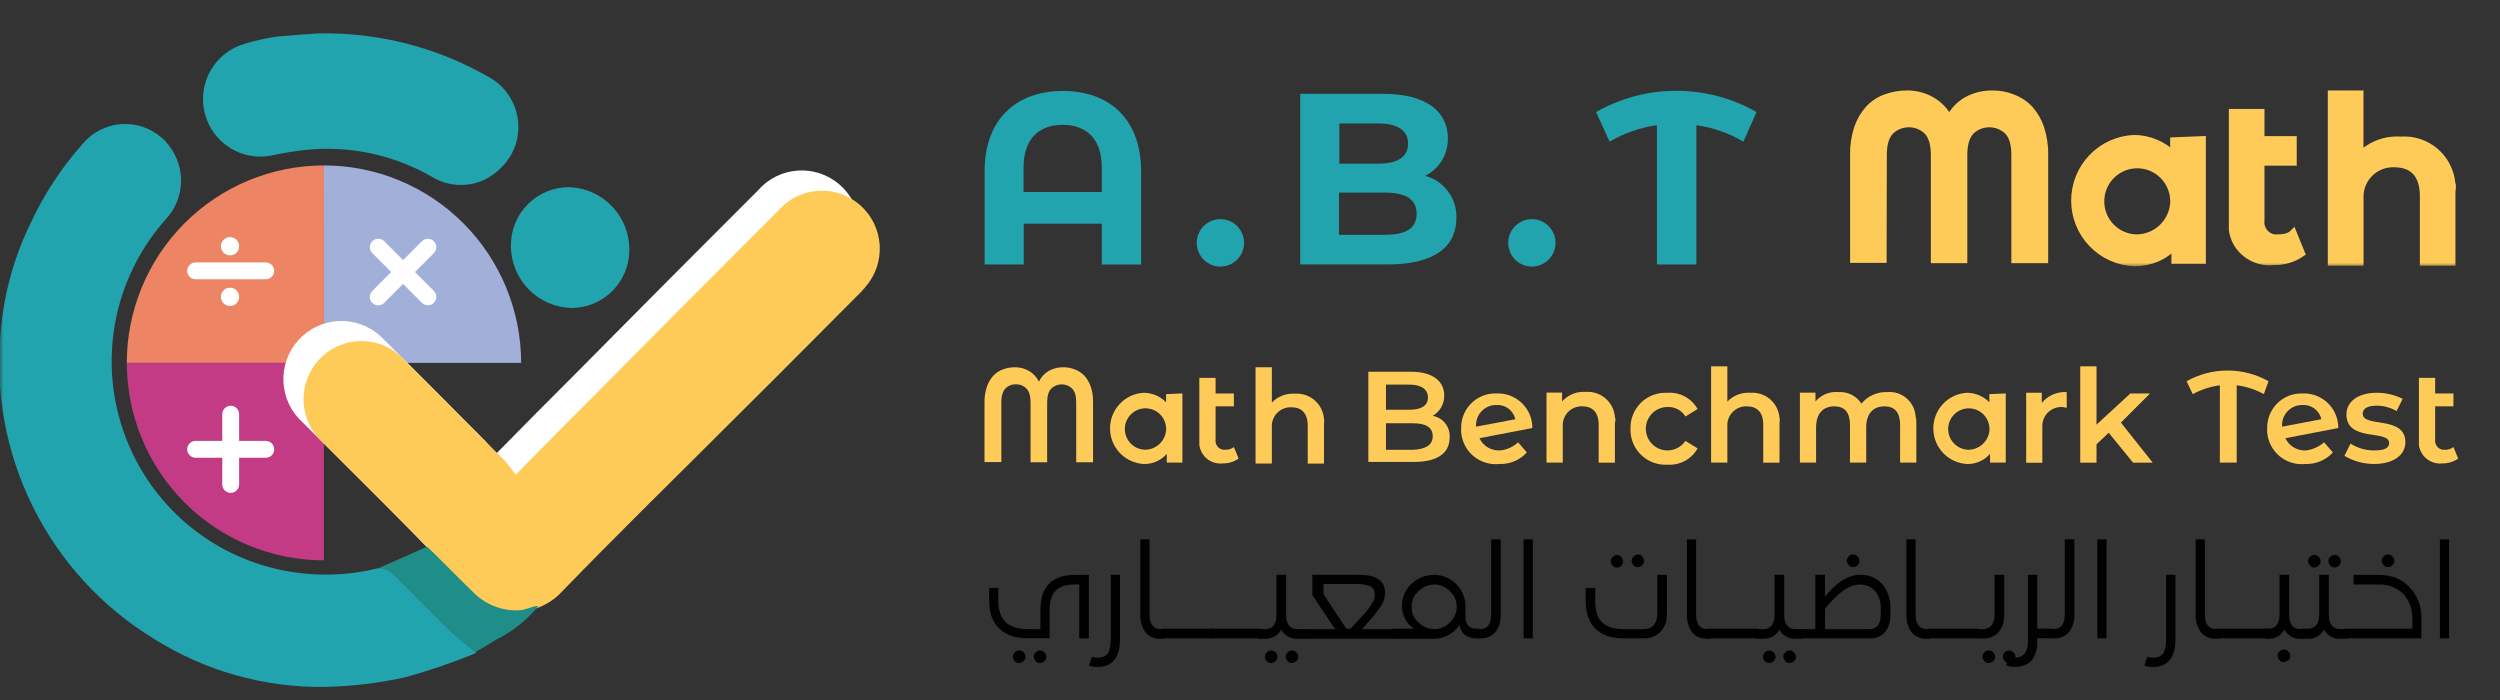 <svg width="357" height="100" viewBox="0 0 357 100" fill="none" xmlns="http://www.w3.org/2000/svg">
<rect x="0" y="0" width="357" height="100" fill="#333333" stroke="none"/>
<mask id="mask0_2702_2145" style="mask-type:luminance" maskUnits="userSpaceOnUse" x="0" y="0" width="357" height="100">
<path d="M356.116 0H0V100H356.116V0Z" fill="white"/>
</mask>
<g mask="url(#mask0_2702_2145)">
<path d="M18.107 51.823C18.112 59.302 21.08 66.474 26.359 71.761C31.638 77.048 38.795 80.017 46.258 80.016V51.823H18.107Z" fill="#C43B85"/>
<path d="M37.957 62.958C38.276 62.959 38.581 63.087 38.806 63.313C39.031 63.539 39.157 63.845 39.157 64.164C39.157 64.483 39.03 64.789 38.805 65.014C38.58 65.24 38.275 65.367 37.957 65.367H27.937C27.618 65.367 27.312 65.24 27.087 65.015C26.861 64.789 26.734 64.484 26.733 64.164C26.733 63.844 26.86 63.538 27.086 63.312C27.311 63.085 27.617 62.958 27.937 62.958H37.957Z" fill="white"/>
<path d="M31.74 59.148C31.74 58.828 31.867 58.521 32.093 58.295C32.318 58.069 32.624 57.942 32.943 57.942C33.263 57.942 33.569 58.069 33.794 58.295C34.02 58.521 34.147 58.828 34.147 59.148V69.181C34.146 69.5 34.019 69.806 33.793 70.031C33.567 70.256 33.262 70.383 32.943 70.383C32.625 70.383 32.319 70.256 32.094 70.031C31.868 69.806 31.741 69.5 31.74 69.181V59.148Z" fill="white"/>
<path d="M46.268 23.625C42.571 23.622 38.91 24.348 35.493 25.764C32.077 27.179 28.973 29.256 26.357 31.874C23.742 34.493 21.667 37.603 20.252 41.026C18.836 44.448 18.107 48.117 18.107 51.822H46.258L46.268 23.625Z" fill="#ED8463"/>
<path d="M37.957 37.472C38.276 37.473 38.581 37.601 38.806 37.827C39.031 38.053 39.157 38.359 39.157 38.678C39.157 38.997 39.03 39.303 38.805 39.529C38.58 39.754 38.275 39.881 37.957 39.881H27.937C27.618 39.881 27.312 39.754 27.087 39.529C26.861 39.303 26.734 38.997 26.733 38.678C26.733 38.358 26.86 38.052 27.086 37.825C27.311 37.599 27.617 37.472 27.937 37.472H37.957Z" fill="white"/>
<path d="M32.847 36.47C33.566 36.47 34.15 35.885 34.15 35.164C34.15 34.443 33.566 33.858 32.847 33.858C32.127 33.858 31.544 34.443 31.544 35.164C31.544 35.885 32.127 36.47 32.847 36.47Z" fill="white"/>
<path d="M32.847 43.695C33.566 43.695 34.15 43.11 34.15 42.389C34.15 41.668 33.566 41.083 32.847 41.083C32.127 41.083 31.544 41.668 31.544 42.389C31.544 43.11 32.127 43.695 32.847 43.695Z" fill="white"/>
<path d="M74.419 51.822C74.415 44.342 71.447 37.169 66.167 31.882C60.888 26.594 53.729 23.624 46.266 23.625V51.822H74.419Z" fill="#A1AFD9"/>
<path d="M60.246 34.454C60.358 34.342 60.491 34.252 60.637 34.191C60.783 34.131 60.939 34.099 61.097 34.099C61.255 34.099 61.412 34.131 61.558 34.191C61.704 34.252 61.837 34.342 61.948 34.454C62.06 34.566 62.149 34.698 62.21 34.844C62.27 34.99 62.302 35.147 62.302 35.305C62.302 35.463 62.27 35.62 62.21 35.766C62.149 35.912 62.06 36.045 61.948 36.156L54.863 43.25C54.752 43.362 54.62 43.452 54.474 43.512C54.328 43.573 54.172 43.605 54.014 43.605C53.856 43.605 53.7 43.573 53.554 43.512C53.409 43.452 53.276 43.362 53.165 43.25C53.053 43.139 52.964 43.006 52.904 42.86C52.843 42.714 52.812 42.557 52.812 42.399C52.812 42.241 52.843 42.084 52.904 41.938C52.964 41.792 53.053 41.66 53.165 41.548L60.246 34.454Z" fill="white"/>
<path d="M53.169 36.149C53.057 36.038 52.968 35.905 52.907 35.759C52.847 35.613 52.815 35.456 52.815 35.298C52.815 35.14 52.847 34.983 52.907 34.837C52.968 34.691 53.057 34.559 53.169 34.447C53.28 34.335 53.413 34.246 53.558 34.185C53.704 34.124 53.86 34.093 54.018 34.093C54.176 34.093 54.332 34.124 54.478 34.185C54.624 34.246 54.756 34.335 54.867 34.447L61.952 41.541C62.064 41.653 62.153 41.785 62.214 41.931C62.274 42.077 62.306 42.234 62.306 42.392C62.306 42.55 62.274 42.707 62.214 42.853C62.153 42.999 62.064 43.132 61.952 43.243C61.84 43.356 61.708 43.445 61.562 43.506C61.416 43.567 61.259 43.598 61.101 43.598C60.943 43.598 60.786 43.567 60.641 43.506C60.495 43.445 60.362 43.356 60.25 43.243L53.169 36.149Z" fill="white"/>
<path d="M70.746 64.898C74.816 60.74 78.498 57.053 82.258 53.291C90.868 44.585 99.533 35.88 108.253 27.174C109.696 25.519 111.735 24.506 113.923 24.358C116.11 24.209 118.267 24.938 119.919 26.384C121.57 27.829 122.581 29.873 122.729 32.066C122.877 34.259 122.15 36.42 120.708 38.076C120.549 38.31 120.316 38.469 120.158 38.703C114.441 44.426 108.724 50.231 102.928 55.958C94.472 64.426 85.858 72.82 77.49 81.454C75.927 83.214 73.733 84.284 71.386 84.431C69.039 84.577 66.73 83.788 64.96 82.236L64.256 81.547C57.381 74.332 50.241 67.352 43.19 60.295C41.561 58.817 40.584 56.751 40.475 54.551C40.366 52.352 41.133 50.198 42.608 48.565C44.082 46.932 46.144 45.954 48.339 45.844C50.533 45.735 52.682 46.503 54.311 47.981L54.782 48.45C59.636 53.236 64.407 58.097 69.268 62.959C69.801 63.573 70.295 64.221 70.746 64.898Z" fill="white"/>
<path d="M73.635 67.789C77.705 63.634 81.387 59.951 85.147 56.181C93.76 47.474 102.426 38.768 111.146 30.065C112.588 28.411 114.627 27.398 116.814 27.251C119.001 27.103 121.157 27.832 122.808 29.278C124.459 30.724 125.469 32.767 125.616 34.959C125.763 37.151 125.036 39.312 123.593 40.967C123.439 41.201 123.205 41.359 123.047 41.594C117.33 47.32 111.613 53.122 105.818 58.848C97.361 67.317 88.747 75.71 80.38 84.344C78.817 86.106 76.623 87.177 74.276 87.325C71.929 87.472 69.619 86.683 67.85 85.13L67.135 84.413C60.26 77.199 53.12 70.218 46.069 63.158C44.44 61.68 43.463 59.614 43.354 57.414C43.245 55.215 44.012 53.061 45.486 51.428C46.961 49.796 49.023 48.817 51.217 48.707C53.412 48.598 55.56 49.367 57.19 50.844L57.647 51.337C62.501 56.12 67.272 60.984 72.133 65.846C72.677 66.459 73.178 67.108 73.635 67.789Z" fill="#FFCB58"/>
<path d="M53.934 81.195C54.303 81.168 54.674 81.217 55.024 81.338C55.374 81.459 55.695 81.651 55.969 81.901C58.629 84.413 61.125 87.156 63.799 89.667C64.975 90.763 66.226 91.783 67.87 93.113C68.811 92.565 69.829 92.017 70.767 91.39C73.133 90.228 75.222 88.57 76.893 86.529C75.862 86.529 75.092 87.156 73.995 87.156C72.805 87.193 71.619 86.982 70.514 86.536C69.409 86.091 68.408 85.421 67.574 84.568C65.381 82.449 63.191 80.175 60.998 78.06" fill="#208E88"/>
<path d="M68.025 93.237C64.754 94.582 61.407 95.733 58.001 96.682C54.143 97.547 50.208 98.02 46.255 98.092C37.705 98.182 29.307 95.815 22.058 91.27C14.584 86.733 8.553 80.157 4.671 72.311C0.788 64.466 -0.786 55.674 0.133 46.965C0.607 41.847 1.985 36.853 4.203 32.218C6.158 27.934 8.746 23.968 11.879 20.456C13.243 18.868 15.178 17.886 17.262 17.725C19.346 17.563 21.409 18.236 23 19.595C23.45 19.952 23.845 20.375 24.172 20.849C25.339 22.361 25.932 24.239 25.847 26.149C25.761 28.059 25.002 29.877 23.704 31.278C20.301 35.082 17.907 39.683 16.745 44.658C15.583 49.633 15.689 54.822 17.055 59.744C18.42 64.667 21 69.166 24.557 72.827C28.113 76.487 32.533 79.191 37.407 80.689C42.772 82.333 48.481 82.496 53.931 81.161C54.299 81.131 54.669 81.177 55.019 81.295C55.369 81.414 55.691 81.603 55.966 81.85C58.627 84.362 61.123 87.104 63.797 89.616C65.048 90.884 66.382 91.824 68.025 93.237Z" fill="#22A4AF"/>
<path d="M45.47 4.769C53.973 4.596 62.364 6.739 69.746 10.97C70.69 11.477 71.524 12.165 72.2 12.996C72.877 13.828 73.382 14.784 73.688 15.812C73.994 16.84 74.094 17.918 73.982 18.985C73.87 20.052 73.549 21.085 73.036 22.027C72.486 22.983 71.77 23.834 70.922 24.539C69.652 25.616 68.075 26.264 66.416 26.391C64.757 26.518 63.1 26.117 61.682 25.245C56.224 22.113 49.926 20.769 43.669 21.4C42.065 21.58 40.471 21.842 38.894 22.185C36.819 22.629 34.653 22.248 32.852 21.123C31.051 19.999 29.755 18.218 29.238 16.155C28.72 14.092 29.021 11.909 30.077 10.064C31.133 8.22 32.862 6.857 34.9 6.264C36.41 5.799 37.955 5.453 39.52 5.23C41.868 5.006 44.236 4.848 45.47 4.769Z" fill="#22A4AF"/>
<path d="M89.874 35.671C89.875 37.864 89.012 39.968 87.472 41.526C85.931 43.083 83.839 43.967 81.651 43.984C79.32 43.937 77.102 42.973 75.475 41.3C73.849 39.627 72.944 37.38 72.957 35.044C72.954 33.944 73.169 32.854 73.59 31.838C74.011 30.822 74.63 29.901 75.41 29.127C76.19 28.353 77.116 27.743 78.133 27.331C79.151 26.919 80.241 26.715 81.338 26.73C83.638 26.823 85.813 27.807 87.405 29.475C88.997 31.142 89.882 33.363 89.874 35.671Z" fill="#22A4AF"/>
<mask id="mask1_2702_2145" style="mask-type:luminance" maskUnits="userSpaceOnUse" x="259" y="11" width="97" height="28">
<path d="M355.868 11.553H259.052V38.11H355.868V11.553Z" fill="white"/>
</mask>
<g mask="url(#mask1_2702_2145)">
<path d="M268.91 37.042H264.692V22.14C264.663 20.823 264.86 19.511 265.273 18.261C265.613 17.259 266.152 16.336 266.858 15.549C267.521 14.834 268.347 14.289 269.264 13.961C270.206 13.61 271.202 13.427 272.207 13.42C273.48 13.385 274.738 13.702 275.844 14.336C276.899 14.945 277.759 15.842 278.322 16.924H278.398C278.936 15.837 279.786 14.936 280.839 14.336C281.951 13.721 283.204 13.405 284.475 13.42C285.482 13.403 286.483 13.587 287.418 13.961C288.331 14.299 289.154 14.842 289.824 15.549C290.527 16.337 291.062 17.26 291.399 18.261C291.812 19.512 292.009 20.826 291.98 22.144V37.087H287.721V22.14C287.721 20.555 287.377 19.425 286.689 18.716C285.983 18.047 285.048 17.675 284.077 17.675C283.105 17.675 282.171 18.047 281.464 18.716C280.777 19.425 280.433 20.555 280.433 22.14V37.083H276.225V22.14C276.225 20.555 275.882 19.425 275.194 18.716C274.488 18.047 273.553 17.675 272.581 17.675C271.61 17.675 270.675 18.047 269.969 18.716C269.281 19.425 268.938 20.555 268.938 22.14L268.91 37.042Z" fill="#FFCB58" stroke="#FFCB58"/>
<path d="M350.136 27.446V37.438H346.055V27.956C346.055 24.911 344.519 23.391 341.961 23.391C340.727 23.329 339.517 23.754 338.592 24.576C337.667 25.398 337.1 26.551 337.015 27.788V37.435H332.91V13.417H337.004V22.206C337.755 21.441 338.662 20.848 339.663 20.468C340.664 20.089 341.736 19.931 342.803 20.008C344.602 19.869 346.383 20.448 347.757 21.621C349.131 22.793 349.986 24.462 350.136 26.265C350.308 26.602 350.136 27.109 350.136 27.446Z" fill="#FFCB58" stroke="#FFCB58"/>
<path d="M314.496 19.939V37.183H310.574V34.985C309.199 36.677 306.992 37.521 304.775 37.521C302.487 37.43 300.322 36.456 298.735 34.801C297.148 33.147 296.262 30.941 296.262 28.645C296.262 26.35 297.148 24.144 298.735 22.49C300.322 20.835 302.487 19.86 304.775 19.77C306.887 19.791 308.907 20.641 310.402 22.137V20.108L314.496 19.939ZM310.402 28.552C310.363 27.533 310.027 26.547 309.435 25.717C308.843 24.887 308.021 24.249 307.071 23.882C306.121 23.515 305.085 23.436 304.09 23.652C303.095 23.87 302.186 24.374 301.474 25.104C300.763 25.833 300.28 26.756 300.086 27.757C299.892 28.759 299.995 29.796 300.382 30.739C300.769 31.683 301.424 32.492 302.265 33.066C303.106 33.641 304.097 33.956 305.115 33.972C306.447 33.962 307.728 33.453 308.705 32.546C309.683 31.639 310.288 30.399 310.402 29.069V28.552Z" fill="#FFCB58" stroke="#FFCB58"/>
<path d="M328.649 36.177C327.501 36.966 326.136 37.377 324.744 37.352C321.846 37.697 319.117 35.664 318.776 32.79V16.052H322.867V19.939H327.473V23.153H322.867V31.422C322.788 32.009 322.939 32.603 323.29 33.079C323.64 33.555 324.162 33.875 324.744 33.972H325.256C326.109 33.972 326.975 33.803 327.473 33.283L328.649 36.177Z" fill="#FFCB58" stroke="#FFCB58"/>
</g>
<path d="M162.953 24.463V37.772H157.336V31.936H146.191V37.769H140.602V24.463C140.602 17.034 145.112 12.989 151.777 12.989C158.443 12.989 162.953 17.031 162.953 24.463ZM157.336 27.422V23.942C157.336 19.808 155.129 17.83 151.75 17.83C148.37 17.83 146.16 19.805 146.16 23.942V27.422H157.336Z" fill="#22A4AF"/>
<path d="M170.894 34.63C170.906 33.736 171.271 32.883 171.909 32.258C172.546 31.633 173.404 31.285 174.296 31.292C175.188 31.298 176.042 31.658 176.67 32.292C177.299 32.926 177.651 33.784 177.651 34.678C177.651 35.572 177.299 36.43 176.67 37.065C176.042 37.699 175.188 38.059 174.296 38.065C173.404 38.072 172.546 37.724 171.909 37.099C171.271 36.473 170.906 35.621 170.894 34.727V34.63Z" fill="#22A4AF"/>
<path d="M215.371 34.63C215.384 33.736 215.749 32.883 216.386 32.258C217.024 31.633 217.882 31.285 218.774 31.292C219.666 31.298 220.519 31.658 221.148 32.292C221.776 32.926 222.129 33.784 222.129 34.678C222.129 35.572 221.776 36.43 221.148 37.065C220.519 37.699 219.666 38.059 218.774 38.065C217.882 38.072 217.024 37.724 216.386 37.099C215.749 36.473 215.384 35.621 215.371 34.727V34.63Z" fill="#22A4AF"/>
<path d="M248.956 20.228C246.895 19.009 244.613 18.21 242.243 17.878V37.769H236.609V17.878C234.223 18.211 231.926 19.009 229.847 20.228L227.922 15.997C231.415 14.009 235.363 12.964 239.379 12.964C243.396 12.964 247.344 14.009 250.837 15.997L248.956 20.228Z" fill="#22A4AF"/>
<path d="M207.974 31.129C207.974 35.36 204.639 37.758 198.252 37.758H185.671V13.399H197.555C203.656 13.399 206.757 15.938 206.757 19.749C206.779 20.859 206.486 21.952 205.912 22.901C205.338 23.85 204.507 24.616 203.515 25.11C204.829 25.46 205.985 26.245 206.794 27.339C207.604 28.432 208.02 29.768 207.974 31.129ZM191.257 17.634V23.37H196.846C199.617 23.37 201.071 22.381 201.071 20.5C201.071 18.619 199.569 17.634 196.846 17.634H191.257ZM202.292 30.52C202.292 28.452 200.741 27.508 197.785 27.508H191.212V33.527H197.785C200.741 33.527 202.292 32.635 202.292 30.52Z" fill="#22A4AF"/>
<path d="M207.01 62.479C207.01 64.708 205.267 65.966 201.881 65.966H195.401V53.084H201.496C204.59 53.084 206.237 54.441 206.237 56.474C206.246 57.062 206.098 57.641 205.808 58.153C205.519 58.664 205.098 59.088 204.59 59.382C205.304 59.507 205.946 59.893 206.393 60.465C206.84 61.037 207.06 61.754 207.01 62.479ZM197.918 54.923V58.51H201.304C202.947 58.51 203.913 57.928 203.913 56.763C203.913 55.599 202.947 54.923 201.304 54.923H197.918ZM204.59 62.286C204.59 61.025 203.624 60.446 201.785 60.446H197.918V64.236H201.785C203.624 64.126 204.59 63.544 204.59 62.286Z" fill="#FFCB58"/>
<path d="M216.779 63.158L218.034 64.612C217.532 65.157 216.917 65.587 216.233 65.871C215.548 66.156 214.811 66.288 214.071 66.259C213.415 66.325 212.752 66.259 212.123 66.064C211.493 65.87 210.908 65.551 210.403 65.127C209.898 64.702 209.483 64.181 209.183 63.593C208.882 63.005 208.702 62.363 208.653 61.704V61.222C208.632 60.578 208.739 59.938 208.966 59.336C209.194 58.734 209.537 58.183 209.978 57.715C210.419 57.247 210.947 56.871 211.533 56.608C212.119 56.345 212.752 56.201 213.393 56.184H213.778C215.04 56.147 216.268 56.6 217.205 57.448C218.142 58.296 218.716 59.474 218.808 60.736V61.125L211.265 62.576C211.531 63.135 211.96 63.601 212.495 63.913C213.03 64.224 213.646 64.365 214.263 64.319C215.206 64.219 216.091 63.812 216.779 63.158ZM210.781 60.929L216.391 59.864C216.254 59.258 215.906 58.72 215.41 58.348C214.913 57.975 214.301 57.792 213.682 57.831C212.943 57.822 212.229 58.099 211.689 58.604C211.148 59.109 210.823 59.803 210.781 60.543V60.929Z" fill="#FFCB58"/>
<path d="M230.609 60.35V66.066H228.289V60.639C228.289 58.896 227.419 58.024 225.969 58.024C225.265 57.99 224.576 58.236 224.051 58.707C223.526 59.178 223.207 59.838 223.164 60.543V66.056H220.84V56.064H223.064V57.322C223.487 56.85 224.012 56.483 224.599 56.247C225.186 56.012 225.82 55.915 226.45 55.964C227.476 55.889 228.489 56.224 229.269 56.896C230.048 57.569 230.53 58.523 230.609 59.551C230.713 59.807 230.713 60.094 230.609 60.35Z" fill="#FFCB58"/>
<path d="M232.832 61.125C232.825 60.469 232.948 59.818 233.193 59.209C233.438 58.601 233.8 58.047 234.259 57.579C234.718 57.111 235.264 56.738 235.867 56.482C236.47 56.227 237.117 56.093 237.772 56.088H238.161C239.016 56.034 239.869 56.224 240.622 56.634C241.375 57.045 241.997 57.661 242.416 58.41L240.673 59.478C240.415 59.047 240.045 58.693 239.603 58.454C239.161 58.215 238.662 58.1 238.161 58.121C237.625 58.113 237.097 58.244 236.628 58.502C236.158 58.76 235.764 59.136 235.482 59.593C235.201 60.049 235.043 60.571 235.023 61.107C235.004 61.644 235.123 62.176 235.37 62.652C235.617 63.128 235.983 63.532 236.432 63.823C236.882 64.115 237.399 64.285 237.933 64.317C238.467 64.349 239.001 64.24 239.481 64.004C239.962 63.767 240.372 63.409 240.673 62.965L242.416 64.03C241.997 64.779 241.375 65.395 240.622 65.806C239.869 66.217 239.016 66.408 238.161 66.355C236.84 66.445 235.537 66.006 234.539 65.134C233.541 64.261 232.93 63.028 232.839 61.704L232.832 61.125Z" fill="#FFCB58"/>
<path d="M254.116 60.35V66.066H251.792V60.639C251.792 58.896 250.923 58.024 249.472 58.024C248.768 57.991 248.08 58.237 247.555 58.708C247.03 59.179 246.711 59.838 246.667 60.543V66.056H244.347V52.308H246.667V57.346C247.09 56.907 247.604 56.567 248.172 56.35C248.741 56.133 249.35 56.043 249.957 56.088C250.982 56.012 251.996 56.346 252.775 57.018C253.555 57.69 254.037 58.644 254.116 59.671C254.213 59.864 254.116 60.154 254.116 60.35Z" fill="#FFCB58"/>
<path d="M273.652 60.35V66.062H271.332V60.639C271.332 58.896 270.558 58.024 269.108 58.024C267.561 58.024 266.495 58.992 266.495 61.025V66.062H264.175V60.639C264.175 58.896 263.401 58.024 261.95 58.024C260.4 58.024 259.338 58.992 259.338 61.025V66.062H257.024V56.071H259.249V57.328C259.647 56.858 260.153 56.49 260.723 56.257C261.293 56.023 261.911 55.931 262.525 55.988C263.17 55.943 263.815 56.072 264.394 56.361C264.972 56.651 265.463 57.091 265.814 57.635C266.259 57.096 266.822 56.666 267.46 56.381C268.097 56.095 268.791 55.961 269.489 55.988C269.986 55.943 270.487 55.998 270.962 56.15C271.437 56.302 271.877 56.548 272.256 56.873C272.635 57.199 272.945 57.597 273.167 58.044C273.39 58.492 273.521 58.979 273.552 59.478C273.633 59.761 273.667 60.056 273.652 60.35Z" fill="#FFCB58"/>
<path d="M286.419 56.185V66.063H284.181V64.805C283.775 65.276 283.27 65.651 282.701 65.903C282.133 66.154 281.516 66.276 280.895 66.259C279.595 66.191 278.37 65.626 277.474 64.68C276.578 63.733 276.078 62.478 276.078 61.174C276.078 59.869 276.578 58.614 277.474 57.668C278.37 56.721 279.595 56.156 280.895 56.088C282.095 56.1 283.241 56.587 284.085 57.442V56.281L286.419 56.185ZM284.098 61.125C284.071 60.549 283.876 59.993 283.537 59.526C283.198 59.059 282.73 58.702 282.192 58.498C281.653 58.294 281.066 58.253 280.504 58.379C279.942 58.505 279.429 58.793 279.028 59.208C278.627 59.622 278.356 60.145 278.248 60.712C278.14 61.279 278.2 61.866 278.421 62.399C278.641 62.932 279.012 63.389 279.488 63.714C279.964 64.039 280.525 64.217 281.101 64.226C281.86 64.218 282.588 63.925 283.143 63.405C283.698 62.885 284.038 62.177 284.098 61.418V61.125Z" fill="#FFCB58"/>
<path d="M295.127 55.988V58.228C294.931 58.228 294.738 58.131 294.546 58.131C294.19 58.104 293.833 58.148 293.494 58.261C293.155 58.373 292.842 58.551 292.572 58.785C292.303 59.02 292.082 59.305 291.923 59.625C291.763 59.945 291.669 60.293 291.645 60.65V66.076H289.338V56.085H291.565V57.538C291.995 57.016 292.541 56.604 293.16 56.334C293.779 56.065 294.453 55.946 295.127 55.988Z" fill="#FFCB58"/>
<path d="M301.122 61.8L299.382 63.447V66.066H297.059V52.308H299.382V60.639L304.219 56.184H307.024L302.865 60.35L307.409 66.066H304.604L301.122 61.8Z" fill="#FFCB58"/>
<path d="M323.271 56.281C322.073 55.616 320.759 55.188 319.4 55.02V66.062H316.994V55.02C315.638 55.203 314.327 55.63 313.123 56.281L312.243 54.438C314.032 53.436 316.047 52.91 318.096 52.91C320.145 52.91 322.159 53.436 323.948 54.438L323.271 56.281Z" fill="#FFCB58"/>
<path d="M331.88 63.158L333.138 64.612C332.635 65.157 332.019 65.587 331.335 65.871C330.65 66.155 329.912 66.287 329.171 66.259C328.515 66.325 327.853 66.258 327.224 66.064C326.594 65.869 326.01 65.55 325.505 65.126C325 64.701 324.585 64.18 324.284 63.592C323.983 63.005 323.803 62.362 323.753 61.704V61.222C323.733 60.578 323.839 59.938 324.067 59.336C324.294 58.734 324.638 58.183 325.079 57.715C325.519 57.247 326.048 56.871 326.634 56.608C327.22 56.345 327.852 56.201 328.494 56.184H328.869C330.131 56.147 331.358 56.6 332.295 57.448C333.232 58.296 333.806 59.474 333.898 60.736V61.125L326.352 62.576C326.619 63.135 327.047 63.601 327.582 63.912C328.117 64.223 328.733 64.365 329.35 64.319C330.287 64.184 331.165 63.781 331.88 63.158ZM325.881 60.929L331.491 59.864C331.355 59.258 331.008 58.721 330.512 58.348C330.017 57.976 329.405 57.792 328.786 57.831C328.047 57.821 327.332 58.097 326.791 58.603C326.25 59.108 325.924 59.803 325.881 60.543V60.929Z" fill="#FFCB58"/>
<path d="M334.783 65.094L335.653 63.351C336.695 64.007 337.905 64.343 339.135 64.319C340.586 64.319 341.167 63.933 341.167 63.255C341.167 61.318 335.072 63.158 335.072 59.186C335.072 57.346 336.719 56.085 339.427 56.085C340.703 56.085 341.961 56.384 343.102 56.956L342.232 58.7C341.378 58.208 340.413 57.942 339.427 57.925C337.977 57.925 337.396 58.407 337.396 59.086C337.396 61.122 343.487 59.279 343.487 63.155C343.487 64.995 341.748 66.256 339.039 66.256C337.542 66.261 336.071 65.859 334.783 65.094Z" fill="#FFCB58"/>
<path d="M351.03 65.484C350.379 65.942 349.601 66.183 348.806 66.173C348.011 66.27 347.211 66.049 346.577 65.559C345.944 65.07 345.528 64.349 345.42 63.554V53.956H347.74V56.185H350.353V58.025H347.74V62.772C347.696 63.105 347.783 63.442 347.981 63.713C348.18 63.983 348.476 64.166 348.806 64.223H349.095C349.548 64.259 349.998 64.121 350.353 63.837L351.03 65.484Z" fill="#FFCB58"/>
<path d="M142.992 65.983H140.586V57.445C140.574 56.689 140.69 55.937 140.93 55.22C141.122 54.646 141.428 54.117 141.83 53.666C142.208 53.255 142.68 52.943 143.205 52.756C143.738 52.555 144.303 52.45 144.872 52.446C145.595 52.426 146.309 52.607 146.935 52.97C147.535 53.32 148.021 53.836 148.338 54.455H148.382C148.683 53.834 149.162 53.316 149.757 52.97C150.387 52.617 151.098 52.437 151.82 52.446C152.391 52.436 152.958 52.541 153.487 52.756C154.01 52.948 154.481 53.26 154.862 53.666C155.263 54.118 155.569 54.647 155.763 55.22C155.996 55.938 156.107 56.69 156.089 57.445V66.007H153.683V57.445C153.683 56.536 153.487 55.888 153.092 55.482C152.693 55.099 152.162 54.885 151.61 54.885C151.058 54.885 150.527 55.099 150.129 55.482C149.733 55.888 149.534 56.536 149.534 57.445V66.007H147.162V57.445C147.162 56.536 146.966 55.888 146.571 55.482C146.378 55.283 146.145 55.127 145.888 55.024C145.631 54.921 145.355 54.874 145.079 54.886C144.802 54.871 144.526 54.916 144.268 55.017C144.01 55.118 143.777 55.273 143.583 55.471C143.188 55.878 142.989 56.526 142.989 57.435L142.992 65.983Z" fill="#FFCB58"/>
<path d="M189.065 60.484V66.2H186.744V60.777C186.744 59.031 185.874 58.159 184.424 58.159C183.72 58.127 183.031 58.373 182.507 58.845C181.982 59.316 181.663 59.976 181.619 60.681V66.194H179.295V52.446H181.619V57.483C182.041 57.045 182.555 56.705 183.122 56.487C183.69 56.27 184.299 56.179 184.905 56.222C185.931 56.147 186.944 56.483 187.724 57.155C188.503 57.827 188.985 58.782 189.065 59.809C189.161 60.002 189.065 60.295 189.065 60.484Z" fill="#FFCB58"/>
<path d="M168.847 56.185V66.063H166.616V64.805C166.21 65.276 165.704 65.651 165.136 65.903C164.567 66.154 163.95 66.276 163.329 66.259C162.029 66.191 160.805 65.626 159.909 64.68C159.012 63.733 158.513 62.478 158.513 61.174C158.513 59.869 159.012 58.614 159.909 57.668C160.805 56.721 162.029 56.156 163.329 56.088C164.529 56.1 165.676 56.587 166.519 57.442V56.281L168.847 56.185ZM166.526 61.122C166.499 60.545 166.303 59.989 165.965 59.523C165.626 59.056 165.158 58.698 164.619 58.495C164.08 58.291 163.494 58.249 162.932 58.375C162.37 58.502 161.857 58.789 161.456 59.204C161.055 59.619 160.784 60.142 160.676 60.709C160.568 61.276 160.628 61.862 160.848 62.395C161.069 62.929 161.44 63.386 161.916 63.711C162.392 64.035 162.953 64.213 163.529 64.223C164.288 64.214 165.016 63.921 165.571 63.401C166.125 62.882 166.466 62.173 166.526 61.415V61.122Z" fill="#FFCB58"/>
<path d="M176.876 65.484C176.225 65.942 175.447 66.183 174.652 66.173C173.857 66.271 173.056 66.051 172.422 65.561C171.788 65.07 171.373 64.35 171.266 63.554V53.956H173.586V56.185H176.199V58.025H173.586V62.772C173.542 63.105 173.629 63.442 173.827 63.713C174.026 63.983 174.321 64.166 174.652 64.223H174.94C175.393 64.259 175.843 64.121 176.199 63.837L176.876 65.484Z" fill="#FFCB58"/>
<path d="M141.25 83.951H142.552V85.753C142.552 88.451 143.927 89.836 146.705 89.836H148.572V87.079C148.572 83.756 150.232 82.093 153.553 82.091H155.491V91.162H154.116V83.465H153.553C152.308 83.465 151.339 83.744 150.785 84.299C150.232 84.854 149.888 85.822 149.888 87.055V91.138H146.705C144.904 91.138 143.591 90.656 142.621 89.684C141.652 88.713 141.246 87.4 141.246 85.67L141.25 83.951ZM144.642 93.784C144.636 93.666 144.658 93.548 144.706 93.44C144.753 93.331 144.826 93.236 144.917 93.161C144.997 93.074 145.093 93.005 145.2 92.958C145.307 92.91 145.423 92.886 145.54 92.885C145.658 92.879 145.776 92.9 145.885 92.948C145.994 92.996 146.09 93.069 146.165 93.161C146.251 93.24 146.32 93.337 146.368 93.444C146.415 93.551 146.44 93.667 146.44 93.784C146.447 93.903 146.425 94.021 146.377 94.129C146.33 94.238 146.257 94.333 146.165 94.408C145.986 94.556 145.77 94.651 145.54 94.684C145.422 94.69 145.304 94.668 145.196 94.62C145.088 94.572 144.992 94.5 144.917 94.408C144.831 94.329 144.762 94.233 144.714 94.125C144.667 94.018 144.642 93.902 144.642 93.784ZM147.894 93.161C147.973 93.074 148.069 93.005 148.177 92.957C148.284 92.91 148.399 92.885 148.517 92.885C148.634 92.885 148.749 92.91 148.857 92.957C148.964 93.005 149.06 93.074 149.139 93.161C149.225 93.24 149.295 93.336 149.343 93.444C149.39 93.551 149.416 93.667 149.417 93.784C149.423 93.903 149.401 94.021 149.352 94.129C149.304 94.238 149.231 94.333 149.139 94.408C149.06 94.495 148.964 94.564 148.857 94.611C148.749 94.659 148.634 94.683 148.517 94.684C148.398 94.696 148.278 94.677 148.169 94.628C148.06 94.58 147.965 94.504 147.894 94.408C147.744 94.231 147.647 94.015 147.616 93.784C147.61 93.666 147.631 93.547 147.68 93.439C147.728 93.33 147.802 93.235 147.894 93.161Z" fill="#010101"/>
<path d="M155.922 93.785C156.166 93.87 156.423 93.916 156.682 93.922C157.369 93.922 157.926 93.716 158.204 93.299C158.483 92.882 158.62 92.193 158.62 91.294V82.081H159.933V91.304C159.933 93.933 158.827 95.249 156.682 95.249C156.28 95.253 155.882 95.183 155.506 95.042L155.922 93.785Z" fill="#010101"/>
<path d="M162.834 77.026H164.15V87.762C164.15 89.14 164.704 89.829 165.742 89.829H166.227V91.207H165.742C165.339 91.236 164.935 91.169 164.563 91.013C164.19 90.857 163.86 90.615 163.597 90.308C163.069 89.588 162.8 88.71 162.834 87.817V77.026Z" fill="#010101"/>
<path d="M173.145 91.152H165.882V89.774H173.145V91.152Z" fill="#010101"/>
<path d="M180.003 91.152H172.805V89.774H180.003V91.152Z" fill="#010101"/>
<path d="M179.654 89.836H180.686C181.717 89.836 182.277 89.147 182.277 87.769V82.081H183.652V87.762C183.652 89.14 184.206 89.829 185.244 89.829H186.275V91.207H185.244C184.777 91.234 184.313 91.125 183.908 90.891C183.502 90.658 183.173 90.312 182.961 89.895C182.749 90.312 182.42 90.658 182.015 90.891C181.61 91.125 181.145 91.234 180.679 91.207H179.647L179.654 89.836ZM180.899 93.161C180.978 93.074 181.074 93.005 181.181 92.958C181.288 92.91 181.404 92.886 181.521 92.886C181.638 92.886 181.754 92.91 181.861 92.958C181.968 93.005 182.064 93.074 182.143 93.161C182.23 93.24 182.3 93.336 182.348 93.443C182.396 93.551 182.421 93.667 182.422 93.785C182.428 93.903 182.406 94.022 182.358 94.13C182.31 94.239 182.236 94.334 182.143 94.408C181.966 94.557 181.75 94.652 181.521 94.684C181.403 94.69 181.285 94.668 181.177 94.621C181.069 94.573 180.974 94.5 180.899 94.408C180.812 94.329 180.743 94.233 180.696 94.126C180.648 94.018 180.624 93.902 180.624 93.785C180.642 93.552 180.739 93.332 180.899 93.161ZM183.597 93.785C183.591 93.666 183.613 93.547 183.661 93.439C183.71 93.331 183.783 93.235 183.876 93.161C183.955 93.074 184.051 93.005 184.158 92.957C184.265 92.91 184.381 92.885 184.498 92.885C184.616 92.879 184.734 92.901 184.842 92.949C184.95 92.997 185.045 93.069 185.12 93.161C185.207 93.24 185.276 93.337 185.324 93.444C185.372 93.551 185.397 93.667 185.399 93.785C185.404 93.903 185.382 94.022 185.334 94.13C185.285 94.238 185.212 94.334 185.12 94.408C184.942 94.556 184.727 94.652 184.498 94.684C184.379 94.696 184.259 94.677 184.15 94.629C184.041 94.58 183.947 94.504 183.876 94.408C183.788 94.33 183.718 94.234 183.67 94.126C183.622 94.019 183.597 93.902 183.597 93.785Z" fill="#010101"/>
<path d="M185.951 89.836H190.654L187.402 84.992V82.081H194.047C196.535 82.081 197.783 82.911 197.783 84.644C197.775 85.045 197.704 85.443 197.574 85.822C197.397 86.28 197.14 86.703 196.814 87.07C196.47 87.552 196.192 87.9 195.913 88.244C195.638 88.523 195.291 88.933 194.806 89.492C194.669 89.629 194.531 89.767 194.531 89.836H199.303V91.214H185.951V89.836ZM188.993 83.466V84.844L192.245 89.76H192.868C193.009 89.623 193.284 89.278 193.837 88.727C194.322 88.172 194.669 87.828 194.868 87.617C195.128 87.342 195.358 87.041 195.556 86.718C195.781 86.406 195.99 86.083 196.181 85.75C196.287 85.511 196.334 85.25 196.319 84.988C196.319 84.365 196.109 83.955 195.697 83.741C195.061 83.481 194.375 83.364 193.689 83.397H188.993V83.466Z" fill="#010101"/>
<path d="M198.892 91.152V89.774H201.934C201.403 89.463 200.971 89.006 200.689 88.458C200.382 87.883 200.216 87.243 200.205 86.591C200.185 85.996 200.293 85.404 200.52 84.855C200.747 84.305 201.088 83.81 201.521 83.403C202.397 82.563 203.561 82.092 204.773 82.087C205.364 82.086 205.949 82.202 206.494 82.428C207.04 82.654 207.536 82.986 207.953 83.404C208.371 83.822 208.702 84.319 208.928 84.866C209.154 85.413 209.27 85.999 209.27 86.591V88.182C209.258 88.397 209.289 88.611 209.36 88.813C209.432 89.015 209.542 89.201 209.686 89.361C209.831 89.503 210.005 89.613 210.195 89.684C210.386 89.756 210.589 89.786 210.792 89.774H211.277V91.152H210.792C210.222 91.183 209.659 91.012 209.201 90.67C208.765 90.306 208.49 89.783 208.438 89.216C208.049 89.836 207.498 90.339 206.846 90.67C206.217 91.027 205.507 91.217 204.784 91.221H198.892V91.152ZM201.59 86.653C201.573 87.071 201.65 87.488 201.818 87.872C201.985 88.256 202.238 88.597 202.556 88.868C202.852 89.176 203.207 89.421 203.6 89.588C203.993 89.754 204.415 89.838 204.842 89.836C205.258 89.838 205.67 89.753 206.051 89.586C206.432 89.419 206.774 89.175 207.056 88.868C207.357 88.583 207.598 88.239 207.765 87.859C207.932 87.478 208.02 87.068 208.025 86.653C208.027 86.236 207.941 85.824 207.774 85.442C207.607 85.061 207.363 84.718 207.056 84.437C206.771 84.135 206.428 83.893 206.048 83.726C205.667 83.559 205.257 83.47 204.842 83.466C204.415 83.464 203.992 83.549 203.599 83.716C203.206 83.883 202.851 84.128 202.556 84.437C202.238 84.709 201.985 85.049 201.818 85.433C201.65 85.817 201.573 86.234 201.59 86.653Z" fill="#010101"/>
<path d="M210.86 89.836H211.345C212.376 89.836 212.937 89.147 212.937 87.769V77.026H214.312V87.762C214.347 88.654 214.079 89.532 213.552 90.253C213.285 90.555 212.953 90.792 212.582 90.948C212.211 91.104 211.809 91.173 211.407 91.152H210.922V89.836H210.86Z" fill="#010101"/>
<path d="M218.889 91.152H217.572V77.026H218.889V91.152Z" fill="#010101"/>
<path d="M227.806 83.951V85.891C227.806 87.269 228.149 88.244 228.775 88.868C229.401 89.492 230.435 89.836 231.821 89.836H234.725C235.973 89.836 236.664 89.075 236.664 87.552V82.08H238.039V87.552C238.039 88.661 237.764 89.56 237.142 90.184C236.827 90.505 236.449 90.757 236.032 90.924C235.615 91.091 235.168 91.169 234.719 91.152H231.828C230.026 91.152 228.713 90.67 227.813 89.774C226.912 88.878 226.438 87.559 226.438 85.829V83.958L227.806 83.951ZM230.019 80.161C230.008 80.042 230.027 79.922 230.076 79.812C230.125 79.703 230.201 79.608 230.298 79.538C230.376 79.45 230.472 79.38 230.579 79.332C230.687 79.284 230.803 79.259 230.92 79.259C231.039 79.252 231.157 79.274 231.265 79.322C231.373 79.371 231.468 79.445 231.542 79.538C231.661 79.664 231.742 79.822 231.774 79.993C231.806 80.163 231.788 80.34 231.722 80.501C231.656 80.661 231.546 80.8 231.403 80.899C231.261 80.998 231.093 81.055 230.92 81.061C230.801 81.072 230.681 81.053 230.572 81.004C230.463 80.955 230.368 80.878 230.298 80.781C230.21 80.7 230.141 80.602 230.094 80.492C230.047 80.382 230.024 80.263 230.026 80.144L230.019 80.161ZM233.275 79.472C233.354 79.386 233.45 79.317 233.557 79.269C233.664 79.221 233.78 79.195 233.897 79.193C234.016 79.181 234.136 79.201 234.245 79.25C234.354 79.299 234.449 79.376 234.519 79.472C234.638 79.598 234.719 79.756 234.751 79.927C234.782 80.098 234.764 80.274 234.699 80.435C234.633 80.596 234.523 80.734 234.38 80.834C234.238 80.933 234.07 80.989 233.897 80.995C233.779 81.002 233.66 80.98 233.552 80.931C233.444 80.883 233.349 80.809 233.275 80.716C233.187 80.638 233.118 80.542 233.07 80.435C233.022 80.328 232.997 80.212 232.997 80.094C232.997 79.977 233.022 79.861 233.07 79.754C233.118 79.646 233.187 79.55 233.275 79.472Z" fill="#010101"/>
<path d="M240.893 77.026H242.206V87.762C242.206 89.14 242.759 89.829 243.797 89.829H244.282V91.207H243.797C243.395 91.236 242.991 91.169 242.618 91.013C242.246 90.857 241.915 90.615 241.652 90.308C241.126 89.561 240.859 88.662 240.893 87.748V77.026Z" fill="#010101"/>
<path d="M251.133 91.152H243.866V89.774H251.133V91.152Z" fill="#010101"/>
<path d="M250.785 89.836H251.816C252.847 89.836 253.408 89.147 253.408 87.769V82.081H254.783V87.762C254.783 89.14 255.336 89.829 256.374 89.829H257.405V91.207H256.374C255.907 91.235 255.442 91.126 255.036 90.892C254.63 90.659 254.301 90.313 254.088 89.895C253.876 90.312 253.547 90.658 253.142 90.891C252.737 91.125 252.272 91.234 251.806 91.207H250.774L250.785 89.836ZM252.029 93.161C252.108 93.074 252.205 93.005 252.312 92.957C252.42 92.91 252.536 92.885 252.653 92.885C252.77 92.885 252.887 92.91 252.994 92.957C253.101 93.005 253.198 93.074 253.277 93.161C253.363 93.24 253.432 93.337 253.479 93.444C253.527 93.551 253.551 93.667 253.552 93.785C253.558 93.903 253.537 94.021 253.489 94.129C253.441 94.238 253.369 94.333 253.277 94.408C253.099 94.556 252.883 94.651 252.655 94.684C252.536 94.69 252.418 94.668 252.309 94.621C252.201 94.573 252.105 94.5 252.029 94.408C251.943 94.329 251.873 94.233 251.826 94.126C251.779 94.018 251.754 93.902 251.754 93.785C251.773 93.552 251.87 93.332 252.029 93.161ZM254.659 93.785C254.653 93.666 254.674 93.547 254.723 93.439C254.771 93.331 254.845 93.235 254.937 93.161C255.016 93.074 255.112 93.005 255.22 92.958C255.327 92.91 255.442 92.886 255.56 92.885C255.678 92.879 255.795 92.901 255.903 92.949C256.012 92.997 256.107 93.069 256.182 93.161C256.269 93.24 256.339 93.336 256.387 93.443C256.435 93.551 256.46 93.667 256.46 93.785C256.467 93.903 256.445 94.022 256.397 94.13C256.348 94.239 256.274 94.334 256.182 94.408C256.004 94.556 255.788 94.652 255.56 94.684C255.441 94.696 255.321 94.677 255.212 94.629C255.103 94.58 255.008 94.504 254.937 94.408C254.788 94.231 254.692 94.014 254.659 93.785Z" fill="#010101"/>
<path d="M257.084 89.836H259.229V82.081H260.604V85.199C262.268 83.131 263.928 82.081 265.657 82.081C266.24 82.062 266.821 82.169 267.358 82.397C267.896 82.624 268.378 82.965 268.772 83.397C269.565 84.346 269.983 85.553 269.947 86.79V87.762C269.947 88.868 269.669 89.698 269.184 90.253C268.908 90.561 268.564 90.803 268.181 90.959C267.797 91.114 267.383 91.181 266.97 91.152H257.153V89.836H257.084ZM266.909 89.836C268.015 89.836 268.569 89.147 268.569 87.769V86.79C268.611 85.91 268.314 85.047 267.74 84.379C267.46 84.075 267.116 83.837 266.733 83.681C266.351 83.525 265.939 83.455 265.527 83.476C264.073 83.476 262.412 84.654 260.611 86.939V89.847L266.909 89.836ZM264.004 79.452C264.078 79.359 264.173 79.285 264.281 79.237C264.389 79.188 264.508 79.166 264.626 79.172C264.745 79.161 264.865 79.18 264.974 79.229C265.083 79.278 265.178 79.355 265.248 79.452C265.335 79.531 265.405 79.627 265.453 79.734C265.501 79.841 265.526 79.958 265.527 80.075C265.538 80.194 265.518 80.313 265.469 80.422C265.42 80.531 265.344 80.625 265.248 80.695C265.17 80.783 265.074 80.853 264.967 80.901C264.86 80.949 264.743 80.974 264.626 80.975C264.507 80.988 264.386 80.97 264.277 80.921C264.167 80.871 264.073 80.794 264.004 80.695C263.916 80.617 263.847 80.521 263.799 80.414C263.751 80.307 263.726 80.191 263.726 80.073C263.726 79.956 263.751 79.84 263.799 79.733C263.847 79.626 263.916 79.53 264.004 79.452Z" fill="#010101"/>
<path d="M272.234 77.026H273.551V87.762C273.551 89.14 274.104 89.829 275.139 89.829H275.624V91.207H275.139C274.736 91.235 274.333 91.168 273.96 91.012C273.588 90.856 273.257 90.615 272.994 90.308C272.469 89.587 272.201 88.709 272.234 87.817V77.026Z" fill="#010101"/>
<path d="M282.545 91.152H275.281V89.774H282.545V91.152Z" fill="#010101"/>
<path d="M282.202 89.836H283.168C283.404 89.847 283.64 89.803 283.857 89.707C284.073 89.612 284.264 89.467 284.416 89.285C284.714 88.835 284.858 88.301 284.828 87.762V82.081H286.203V87.762C286.257 88.672 285.964 89.568 285.385 90.27C285.107 90.578 284.763 90.819 284.379 90.974C283.995 91.13 283.581 91.197 283.168 91.169H282.202V89.836ZM283.378 93.161C283.449 93.065 283.543 92.989 283.653 92.941C283.762 92.892 283.881 92.873 284 92.885C284.118 92.879 284.236 92.901 284.344 92.949C284.452 92.997 284.547 93.069 284.622 93.161C284.709 93.24 284.778 93.337 284.826 93.444C284.874 93.551 284.899 93.667 284.901 93.785C284.906 93.903 284.884 94.022 284.836 94.13C284.788 94.238 284.714 94.334 284.622 94.408C284.444 94.556 284.229 94.652 284 94.684C283.881 94.696 283.762 94.677 283.653 94.629C283.543 94.58 283.449 94.504 283.378 94.408C283.29 94.33 283.22 94.234 283.172 94.126C283.124 94.019 283.099 93.902 283.099 93.785C283.093 93.666 283.115 93.547 283.163 93.439C283.212 93.331 283.285 93.235 283.378 93.161ZM286.008 93.785C286.004 93.607 286.054 93.432 286.152 93.283C286.249 93.134 286.389 93.018 286.554 92.951C286.718 92.883 286.899 92.867 287.073 92.905C287.247 92.942 287.405 93.032 287.527 93.161C287.614 93.24 287.684 93.336 287.732 93.443C287.78 93.551 287.805 93.667 287.805 93.785C287.812 93.903 287.79 94.022 287.742 94.13C287.693 94.239 287.62 94.334 287.527 94.408C287.448 94.495 287.352 94.564 287.245 94.612C287.138 94.659 287.022 94.684 286.905 94.684C286.786 94.696 286.666 94.677 286.557 94.629C286.448 94.58 286.353 94.504 286.283 94.408C286.196 94.329 286.127 94.233 286.079 94.126C286.032 94.018 286.008 93.902 286.008 93.785Z" fill="#010101"/>
<path d="M286.903 93.785C287.148 93.87 287.406 93.916 287.666 93.922C288.979 93.922 289.601 93.092 289.601 91.511V82.081H290.918V89.767H293.063V91.145H290.918V91.7C290.962 92.617 290.693 93.521 290.155 94.263C289.601 94.887 288.78 95.232 287.666 95.232C287.265 95.237 286.866 95.166 286.49 95.025L286.903 93.785Z" fill="#010101"/>
<path d="M292.775 89.836H293.26C294.291 89.836 294.852 89.147 294.852 87.769V77.026H296.227V87.762C296.26 88.655 295.991 89.533 295.464 90.253C295.196 90.555 294.865 90.792 294.494 90.948C294.122 91.104 293.721 91.173 293.319 91.152H292.775V89.836Z" fill="#010101"/>
<path d="M300.811 91.152H299.498V77.026H300.811V91.152Z" fill="#010101"/>
<path d="M306.624 93.785C306.868 93.87 307.125 93.916 307.384 93.922C308.071 93.922 308.631 93.716 308.906 93.299C309.181 92.882 309.322 92.193 309.322 91.294V82.081H310.649V91.304C310.649 93.933 309.542 95.249 307.397 95.249C306.996 95.253 306.598 95.183 306.222 95.042L306.624 93.785Z" fill="#010101"/>
<path d="M313.544 77.026H314.857V87.762C314.857 89.14 315.411 89.829 316.449 89.829H316.933V91.207H316.449C316.046 91.235 315.642 91.168 315.27 91.012C314.897 90.856 314.567 90.615 314.304 90.308C313.777 89.561 313.51 88.662 313.544 87.748V77.026Z" fill="#010101"/>
<path d="M323.786 91.152H316.519V89.774H323.786V91.152Z" fill="#010101"/>
<path d="M323.438 91.152V89.774H323.923C324.954 89.774 325.515 89.085 325.515 87.707V82.081H326.89V87.762C326.89 89.14 327.443 89.829 328.481 89.829H328.966V91.207H328.492C328.025 91.235 327.56 91.126 327.154 90.892C326.748 90.659 326.418 90.313 326.206 89.895C325.996 90.314 325.667 90.662 325.261 90.895C324.856 91.129 324.39 91.237 323.923 91.207H323.438V91.152ZM325.24 93.647C325.228 93.528 325.247 93.408 325.295 93.299C325.343 93.189 325.419 93.094 325.515 93.023C325.594 92.937 325.69 92.868 325.797 92.82C325.904 92.773 326.02 92.748 326.137 92.748C326.256 92.735 326.375 92.754 326.484 92.803C326.594 92.851 326.688 92.927 326.759 93.023C326.847 93.102 326.916 93.198 326.964 93.305C327.012 93.413 327.037 93.529 327.038 93.647C327.044 93.765 327.022 93.884 326.974 93.992C326.925 94.101 326.852 94.196 326.759 94.27C326.582 94.419 326.366 94.514 326.137 94.546C326.018 94.558 325.899 94.539 325.789 94.491C325.68 94.442 325.586 94.367 325.515 94.27C325.43 94.19 325.362 94.093 325.315 93.986C325.267 93.879 325.242 93.764 325.24 93.647Z" fill="#010101"/>
<path d="M328.561 91.152V89.774H329.592C330.623 89.774 331.183 89.085 331.183 87.707V82.08H332.558V87.762C332.558 89.14 333.112 89.829 334.15 89.829H335.181V91.207H334.15C333.684 91.234 333.219 91.124 332.814 90.891C332.409 90.658 332.08 90.312 331.868 89.895C331.655 90.312 331.326 90.658 330.921 90.891C330.516 91.124 330.052 91.234 329.585 91.207H328.554L328.561 91.152ZM329.592 80.144C329.58 80.025 329.599 79.905 329.647 79.796C329.695 79.686 329.771 79.591 329.867 79.52C329.946 79.433 330.042 79.362 330.149 79.314C330.257 79.266 330.373 79.242 330.491 79.242C330.608 79.242 330.725 79.266 330.832 79.314C330.94 79.362 331.036 79.433 331.115 79.52C331.201 79.6 331.27 79.696 331.318 79.803C331.365 79.91 331.39 80.027 331.39 80.144C331.396 80.262 331.374 80.379 331.326 80.487C331.279 80.595 331.206 80.69 331.115 80.764C331.036 80.852 330.939 80.922 330.831 80.97C330.724 81.018 330.607 81.043 330.489 81.043C330.37 81.055 330.25 81.035 330.141 80.987C330.032 80.938 329.937 80.861 329.867 80.764C329.782 80.685 329.714 80.589 329.668 80.482C329.622 80.376 329.598 80.26 329.599 80.144H329.592ZM332.497 80.144C332.483 80.025 332.501 79.904 332.55 79.794C332.599 79.684 332.677 79.59 332.775 79.52C332.853 79.433 332.949 79.362 333.056 79.314C333.164 79.266 333.28 79.241 333.397 79.241C333.516 79.235 333.634 79.257 333.742 79.305C333.85 79.354 333.945 79.428 334.019 79.52C334.139 79.647 334.219 79.805 334.251 79.975C334.283 80.146 334.265 80.323 334.199 80.483C334.133 80.644 334.023 80.782 333.881 80.882C333.738 80.981 333.57 81.037 333.397 81.043C333.278 81.057 333.157 81.039 333.048 80.99C332.938 80.94 332.844 80.862 332.775 80.764C332.689 80.686 332.62 80.59 332.574 80.483C332.527 80.376 332.503 80.261 332.503 80.144H332.497Z" fill="#010101"/>
<path d="M334.857 91.152V89.774H344.483V88.32C344.517 87.017 344.047 85.751 343.169 84.788C342.712 84.346 342.169 84.002 341.575 83.775C340.981 83.549 340.347 83.446 339.711 83.472H336.088V82.094H339.687C341.485 82.094 342.939 82.649 344.046 83.817C344.621 84.397 345.071 85.09 345.366 85.853C345.662 86.615 345.798 87.43 345.765 88.248V91.156L334.857 91.152ZM340.113 80.075C340.108 79.957 340.13 79.838 340.178 79.73C340.227 79.622 340.3 79.526 340.392 79.452C340.47 79.364 340.566 79.294 340.673 79.246C340.781 79.198 340.897 79.173 341.014 79.172C341.133 79.166 341.251 79.188 341.359 79.237C341.467 79.285 341.562 79.359 341.636 79.452C341.724 79.53 341.794 79.626 341.842 79.734C341.89 79.841 341.915 79.957 341.915 80.075C341.928 80.194 341.91 80.314 341.861 80.424C341.812 80.533 341.734 80.627 341.636 80.695C341.558 80.783 341.462 80.853 341.355 80.901C341.248 80.949 341.132 80.974 341.014 80.974C340.895 80.986 340.775 80.967 340.666 80.918C340.557 80.869 340.462 80.792 340.392 80.695C340.307 80.616 340.238 80.52 340.19 80.413C340.142 80.307 340.116 80.192 340.113 80.075Z" fill="#010101"/>
<path d="M349.732 91.152H348.419V77.026H349.732V91.152Z" fill="#010101"/>
</g>
</svg>
